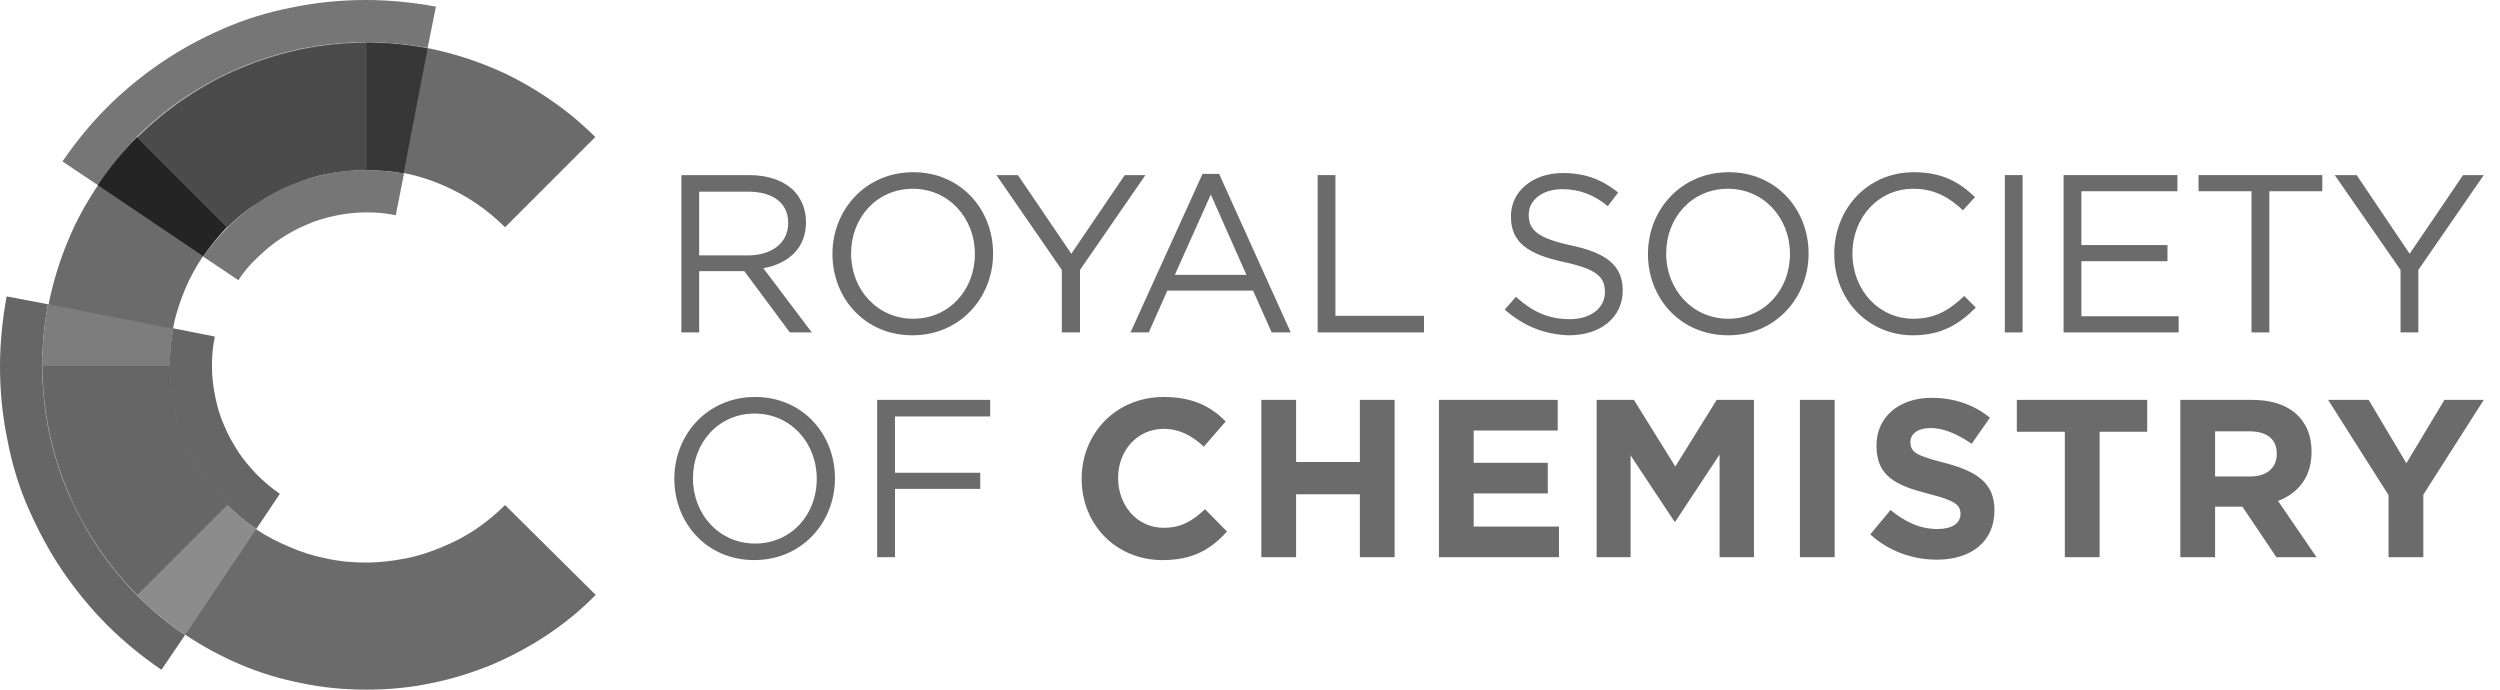 <?xml version="1.0" encoding="utf-8"?>
<svg width="145" height="40" viewBox="0 0 145 40" fill="none" xmlns="http://www.w3.org/2000/svg">
<path d="M39.52 10.156H43.457C44.586 10.156 45.474 10.492 46.05 11.068C46.483 11.525 46.747 12.149 46.747 12.869V12.893C46.747 14.406 45.714 15.294 44.274 15.558L47.083 19.28H45.81L43.169 15.726H40.552V19.28H39.52V10.156ZM43.361 14.814C44.73 14.814 45.714 14.118 45.714 12.941V12.917C45.714 11.789 44.85 11.116 43.385 11.116H40.552V14.814H43.361Z" fill="#6B6B6B"/>
<path d="M48.283 14.742V14.718C48.283 12.197 50.18 9.988 52.965 9.988C55.75 9.988 57.599 12.173 57.599 14.694V14.718C57.599 17.239 55.702 19.448 52.917 19.448C50.132 19.448 48.283 17.263 48.283 14.742ZM56.543 14.742V14.718C56.543 12.653 55.03 10.948 52.941 10.948C50.852 10.948 49.364 12.629 49.364 14.694V14.718C49.364 16.783 50.876 18.487 52.965 18.487C55.054 18.487 56.543 16.807 56.543 14.742Z" fill="#6B6B6B"/>
<path d="M61.585 15.654L57.791 10.156H59.04L62.137 14.718L65.234 10.156H66.435L62.641 15.654V19.28H61.585V15.654Z" fill="#6B6B6B"/>
<path d="M69.748 10.084H70.708L74.862 19.28H73.757L72.677 16.855H67.707L66.627 19.28H65.57L69.748 10.084ZM72.293 15.942L70.228 11.284L68.139 15.942H72.293Z" fill="#6B6B6B"/>
<path d="M76.423 10.156H77.455V18.319H82.593V19.28H76.423V10.156Z" fill="#6B6B6B"/>
<path d="M87.275 17.959L87.923 17.215C88.884 18.079 89.796 18.511 91.044 18.511C92.269 18.511 93.085 17.863 93.085 16.951V16.927C93.085 16.086 92.629 15.606 90.708 15.198C88.619 14.742 87.635 14.07 87.635 12.557V12.533C87.635 11.092 88.908 10.036 90.636 10.036C91.957 10.036 92.917 10.42 93.853 11.165L93.253 11.957C92.413 11.261 91.549 10.972 90.612 10.972C89.436 10.972 88.668 11.621 88.668 12.437V12.461C88.668 13.325 89.148 13.806 91.141 14.238C93.181 14.67 94.118 15.414 94.118 16.831V16.855C94.118 18.415 92.821 19.448 90.996 19.448C89.58 19.4 88.379 18.92 87.275 17.959Z" fill="#6B6B6B"/>
<path d="M95.582 14.742V14.718C95.582 12.197 97.479 9.988 100.264 9.988C103.049 9.988 104.898 12.173 104.898 14.694V14.718C104.898 17.239 103.001 19.448 100.24 19.448C97.431 19.448 95.582 17.263 95.582 14.742ZM103.818 14.742V14.718C103.818 12.653 102.305 10.948 100.216 10.948C98.127 10.948 96.639 12.629 96.639 14.694V14.718C96.639 16.783 98.151 18.487 100.24 18.487C102.329 18.487 103.818 16.807 103.818 14.742Z" fill="#6B6B6B"/>
<path d="M106.387 14.742V14.718C106.387 12.125 108.307 9.988 110.996 9.988C112.653 9.988 113.637 10.564 114.55 11.429L113.854 12.197C113.085 11.477 112.221 10.948 110.972 10.948C108.956 10.948 107.443 12.605 107.443 14.694V14.718C107.443 16.831 108.98 18.487 110.972 18.487C112.221 18.487 113.037 18.007 113.926 17.167L114.598 17.839C113.637 18.799 112.605 19.448 110.948 19.448C108.331 19.448 106.387 17.359 106.387 14.742Z" fill="#6B6B6B"/>
<path d="M117.311 10.156H116.279V19.28H117.311V10.156Z" fill="#6B6B6B"/>
<path d="M119.688 10.156H126.291V11.092H120.72V14.214H125.714V15.15H120.72V18.343H126.363V19.28H119.688V10.156Z" fill="#6B6B6B"/>
<path d="M130.588 11.092H127.515V10.156H134.694V11.092H131.621V19.28H130.588V11.092Z" fill="#6B6B6B"/>
<path d="M139.232 15.654L135.414 10.156H136.687L139.76 14.718L142.857 10.156H144.058L140.264 15.654V19.28H139.232V15.654Z" fill="#6B6B6B"/>
<path d="M39.112 27.779V27.755C39.112 25.234 41.008 23.025 43.794 23.025C46.579 23.025 48.427 25.21 48.427 27.731V27.755C48.427 30.276 46.531 32.485 43.745 32.485C40.96 32.485 39.112 30.3 39.112 27.779ZM47.371 27.779V27.755C47.371 25.69 45.858 23.986 43.77 23.986C41.681 23.986 40.192 25.666 40.192 27.731V27.755C40.192 29.82 41.705 31.525 43.794 31.525C45.882 31.525 47.371 29.868 47.371 27.779Z" fill="#6B6B6B"/>
<path d="M50.876 23.193H57.431V24.154H51.909V27.419H56.855V28.355H51.909V32.317H50.876V23.193Z" fill="#6B6B6B"/>
<path d="M67.419 32.485C64.73 32.485 62.737 30.42 62.737 27.779V27.755C62.737 25.162 64.706 23.025 67.491 23.025C69.22 23.025 70.252 23.601 71.092 24.442L69.82 25.906C69.124 25.258 68.403 24.874 67.491 24.874C65.954 24.874 64.85 26.146 64.85 27.707V27.731C64.85 29.292 65.93 30.612 67.491 30.612C68.523 30.612 69.172 30.204 69.892 29.532L71.165 30.828C70.228 31.861 69.196 32.485 67.419 32.485Z" fill="#6B6B6B"/>
<path d="M78.872 32.317V28.668H75.174V32.317H73.157V23.193H75.174V26.795H78.872V23.193H80.888V32.317H78.872Z" fill="#6B6B6B"/>
<path d="M83.457 32.317V23.193H90.348V24.97H85.474V26.843H89.772V28.619H85.474V30.54H90.42V32.317H83.457Z" fill="#6B6B6B"/>
<path d="M99.736 32.317V26.363L97.167 30.252H97.119L94.574 26.411V32.317H92.605V23.193H94.766L97.167 27.059L99.568 23.193H101.729V32.317H99.736Z" fill="#6B6B6B"/>
<path d="M106.411 23.193H104.394V32.317H106.411V23.193Z" fill="#6B6B6B"/>
<path d="M112.341 32.461C110.948 32.461 109.556 31.981 108.475 30.996L109.652 29.58C110.468 30.252 111.333 30.684 112.389 30.684C113.205 30.684 113.709 30.348 113.709 29.82V29.796C113.709 29.292 113.397 29.028 111.861 28.643C110.012 28.163 108.836 27.659 108.836 25.858V25.834C108.836 24.178 110.156 23.073 112.029 23.073C113.349 23.073 114.502 23.481 115.414 24.226L114.358 25.738C113.541 25.186 112.749 24.826 111.981 24.826C111.212 24.826 110.804 25.186 110.804 25.618V25.642C110.804 26.242 111.188 26.435 112.773 26.843C114.622 27.323 115.678 27.995 115.678 29.58V29.604C115.678 31.429 114.31 32.461 112.341 32.461Z" fill="#6B6B6B"/>
<path d="M121.777 25.042V32.317H119.76V25.042H116.975V23.193H124.538V25.042H121.777Z" fill="#6B6B6B"/>
<path d="M132.029 32.317L130.06 29.388H128.475V32.317H126.459V23.193H130.636C132.797 23.193 134.07 24.322 134.07 26.195V26.218C134.07 27.683 133.277 28.619 132.125 29.052L134.358 32.317H132.029ZM132.053 26.314C132.053 25.45 131.453 25.018 130.468 25.018H128.475V27.635H130.516C131.501 27.635 132.053 27.107 132.053 26.338V26.314Z" fill="#6B6B6B"/>
<path d="M140.552 28.692V32.317H138.535V28.715L135.03 23.193H137.383L139.568 26.867L141.777 23.193H144.058L140.552 28.692Z" fill="#6B6B6B"/>
<path d="M34.526 7.947C33.685 7.107 32.749 6.339 31.741 5.666C30.732 4.994 29.676 4.394 28.547 3.938C27.419 3.457 26.242 3.097 25.018 2.833C23.794 2.593 22.521 2.449 21.224 2.449V9.844C22.017 9.844 22.785 9.916 23.529 10.06C24.274 10.204 24.994 10.444 25.666 10.732C26.338 11.02 27.011 11.381 27.611 11.789C28.211 12.197 28.788 12.677 29.292 13.181L34.526 7.947Z" fill="#6B6B6B"/>
<path d="M29.292 29.292C28.764 29.82 28.211 30.276 27.611 30.684C27.011 31.092 26.363 31.429 25.666 31.717C24.994 32.005 24.274 32.245 23.529 32.389C22.785 32.533 22.017 32.629 21.224 32.629C20.432 32.629 19.664 32.557 18.92 32.389C18.175 32.245 17.479 32.029 16.783 31.717C16.086 31.429 15.438 31.092 14.838 30.684C14.238 30.276 13.662 29.796 13.157 29.292L7.947 34.502C8.812 35.366 9.724 36.135 10.732 36.807C11.741 37.479 12.797 38.055 13.926 38.535C15.054 39.016 16.23 39.376 17.455 39.616C18.68 39.88 19.952 40 21.248 40C22.545 40 23.817 39.88 25.042 39.616C26.267 39.376 27.443 38.992 28.571 38.535C29.676 38.055 30.756 37.479 31.765 36.807C32.773 36.135 33.709 35.366 34.55 34.502L29.292 29.292Z" fill="#6B6B6B"/>
<path d="M13.181 29.292C12.677 28.764 12.197 28.211 11.789 27.611C11.381 27.011 11.02 26.363 10.732 25.666C10.444 24.994 10.228 24.274 10.06 23.529C9.916 22.785 9.844 22.017 9.844 21.224H2.449C2.449 22.521 2.593 23.794 2.833 25.018C3.097 26.242 3.457 27.419 3.938 28.547C4.418 29.652 4.994 30.732 5.666 31.741C6.339 32.749 7.107 33.685 7.947 34.526L13.181 29.292Z" fill="#9B9B9B"/>
<path d="M9.844 21.224C9.844 20.432 9.916 19.664 10.06 18.92C10.204 18.175 10.444 17.479 10.732 16.783C11.02 16.086 11.381 15.438 11.789 14.838C12.197 14.238 12.677 13.662 13.181 13.157L7.971 7.947C7.131 8.812 6.363 9.724 5.69 10.732C5.018 11.741 4.418 12.797 3.962 13.926C3.481 15.054 3.121 16.23 2.857 17.455C2.617 18.68 2.473 19.952 2.473 21.248H9.844" fill="#6B6B6B"/>
<path d="M13.181 13.181C13.71 12.677 14.262 12.197 14.862 11.789C15.462 11.381 16.11 11.02 16.807 10.732C17.479 10.444 18.199 10.228 18.944 10.06C19.688 9.916 20.456 9.844 21.248 9.844V2.449C19.952 2.449 18.68 2.593 17.455 2.833C16.23 3.097 15.054 3.457 13.926 3.938C12.797 4.418 11.741 4.994 10.732 5.666C9.724 6.339 8.812 7.107 7.947 7.947L13.181 13.181Z" fill="#9E9E9E"/>
<path d="M5.666 10.732L3.625 9.364C4.394 8.235 5.258 7.179 6.218 6.218C7.179 5.258 8.235 4.394 9.364 3.625C10.492 2.857 11.693 2.209 12.965 1.657C14.238 1.104 15.558 0.696 16.951 0.432C18.319 0.144 19.76 0 21.224 0C22.617 0 23.962 0.144 25.282 0.384L24.802 2.785C23.649 2.569 22.449 2.449 21.224 2.449C19.928 2.449 18.655 2.593 17.431 2.833C16.206 3.097 15.03 3.457 13.902 3.938C12.773 4.418 11.717 4.994 10.708 5.666C9.7 6.339 8.788 7.107 7.923 7.947C7.131 8.812 6.339 9.748 5.666 10.732ZM13.829 16.255L11.789 14.886C12.197 14.286 12.677 13.71 13.181 13.205C13.71 12.701 14.262 12.221 14.862 11.813C15.462 11.405 16.11 11.044 16.807 10.756C17.479 10.468 18.199 10.252 18.944 10.084C19.688 9.94 20.456 9.868 21.248 9.868C21.993 9.868 22.737 9.94 23.433 10.06L22.953 12.485C22.401 12.365 21.849 12.317 21.248 12.317C20.624 12.317 20.024 12.389 19.448 12.509C18.872 12.629 18.295 12.797 17.767 13.037C17.239 13.253 16.735 13.541 16.255 13.854C15.774 14.166 15.342 14.55 14.934 14.934C14.526 15.318 14.142 15.75 13.829 16.255Z" fill="#767676"/>
<path d="M23.409 10.06C22.713 9.916 21.969 9.868 21.224 9.868V2.473C22.449 2.473 23.649 2.593 24.802 2.809L23.409 10.06Z" fill="#373737"/>
<path d="M11.789 14.862L5.666 10.732C6.339 9.724 7.107 8.812 7.947 7.947L13.157 13.157C12.677 13.685 12.197 14.262 11.789 14.862Z" fill="#242424"/>
<path d="M13.181 13.181L7.971 7.971C8.836 7.131 9.748 6.363 10.756 5.69C11.765 5.018 12.821 4.418 13.95 3.962C15.078 3.481 16.255 3.121 17.479 2.857C18.703 2.617 19.976 2.473 21.273 2.473V9.868C20.48 9.868 19.712 9.94 18.968 10.084C18.223 10.228 17.527 10.468 16.831 10.756C16.134 11.044 15.486 11.405 14.886 11.813C14.262 12.197 13.71 12.677 13.181 13.181Z" fill="#4B4B4B"/>
<path d="M14.862 30.684C14.262 30.276 13.685 29.796 13.181 29.292C12.677 28.764 12.197 28.211 11.789 27.611C11.381 27.011 11.02 26.363 10.732 25.666C10.444 24.994 10.228 24.274 10.06 23.529C9.916 22.785 9.844 22.017 9.844 21.224C9.844 20.48 9.916 19.76 10.036 19.04L12.461 19.52C12.341 20.072 12.293 20.648 12.293 21.224C12.293 21.849 12.365 22.449 12.485 23.025C12.605 23.601 12.773 24.178 13.013 24.706C13.229 25.234 13.517 25.738 13.829 26.218C14.142 26.699 14.526 27.131 14.91 27.539C15.318 27.947 15.75 28.307 16.23 28.643L14.862 30.684ZM9.364 38.847C8.235 38.079 7.179 37.215 6.218 36.255C5.258 35.294 4.394 34.238 3.625 33.109C2.857 31.981 2.209 30.756 1.657 29.508C1.104 28.259 0.696 26.915 0.432 25.522C0.144 24.154 0 22.713 0 21.248C0 19.88 0.144 18.511 0.384 17.191L2.785 17.647C2.569 18.799 2.449 20 2.449 21.224C2.449 22.521 2.593 23.794 2.833 25.018C3.097 26.242 3.457 27.419 3.938 28.547C4.418 29.652 4.994 30.732 5.666 31.741C6.339 32.749 7.107 33.685 7.947 34.526C8.812 35.39 9.724 36.158 10.732 36.831L9.364 38.847Z" fill="#666666"/>
<path d="M10.756 36.807C10.732 36.807 10.732 36.807 10.756 36.807C9.748 36.135 8.836 35.366 7.971 34.502L13.181 29.292C13.71 29.82 14.262 30.276 14.862 30.684L10.756 36.807Z" fill="#8C8C8C"/>
<path d="M7.971 34.502C7.131 33.661 6.363 32.725 5.69 31.717C5.018 30.708 4.418 29.652 3.962 28.523C3.481 27.395 3.121 26.218 2.857 24.994C2.617 23.77 2.473 22.497 2.473 21.201H9.868C9.868 21.993 9.94 22.761 10.084 23.505C10.228 24.25 10.468 24.97 10.756 25.642C11.044 26.314 11.405 26.987 11.813 27.587C12.221 28.187 12.701 28.764 13.205 29.268L7.971 34.502Z" fill="#666666"/>
<path d="M9.844 21.224H2.449C2.449 20 2.569 18.799 2.785 17.647L10.036 19.064C9.916 19.76 9.844 20.504 9.844 21.224Z" fill="#7D7D7D"/>
</svg>

